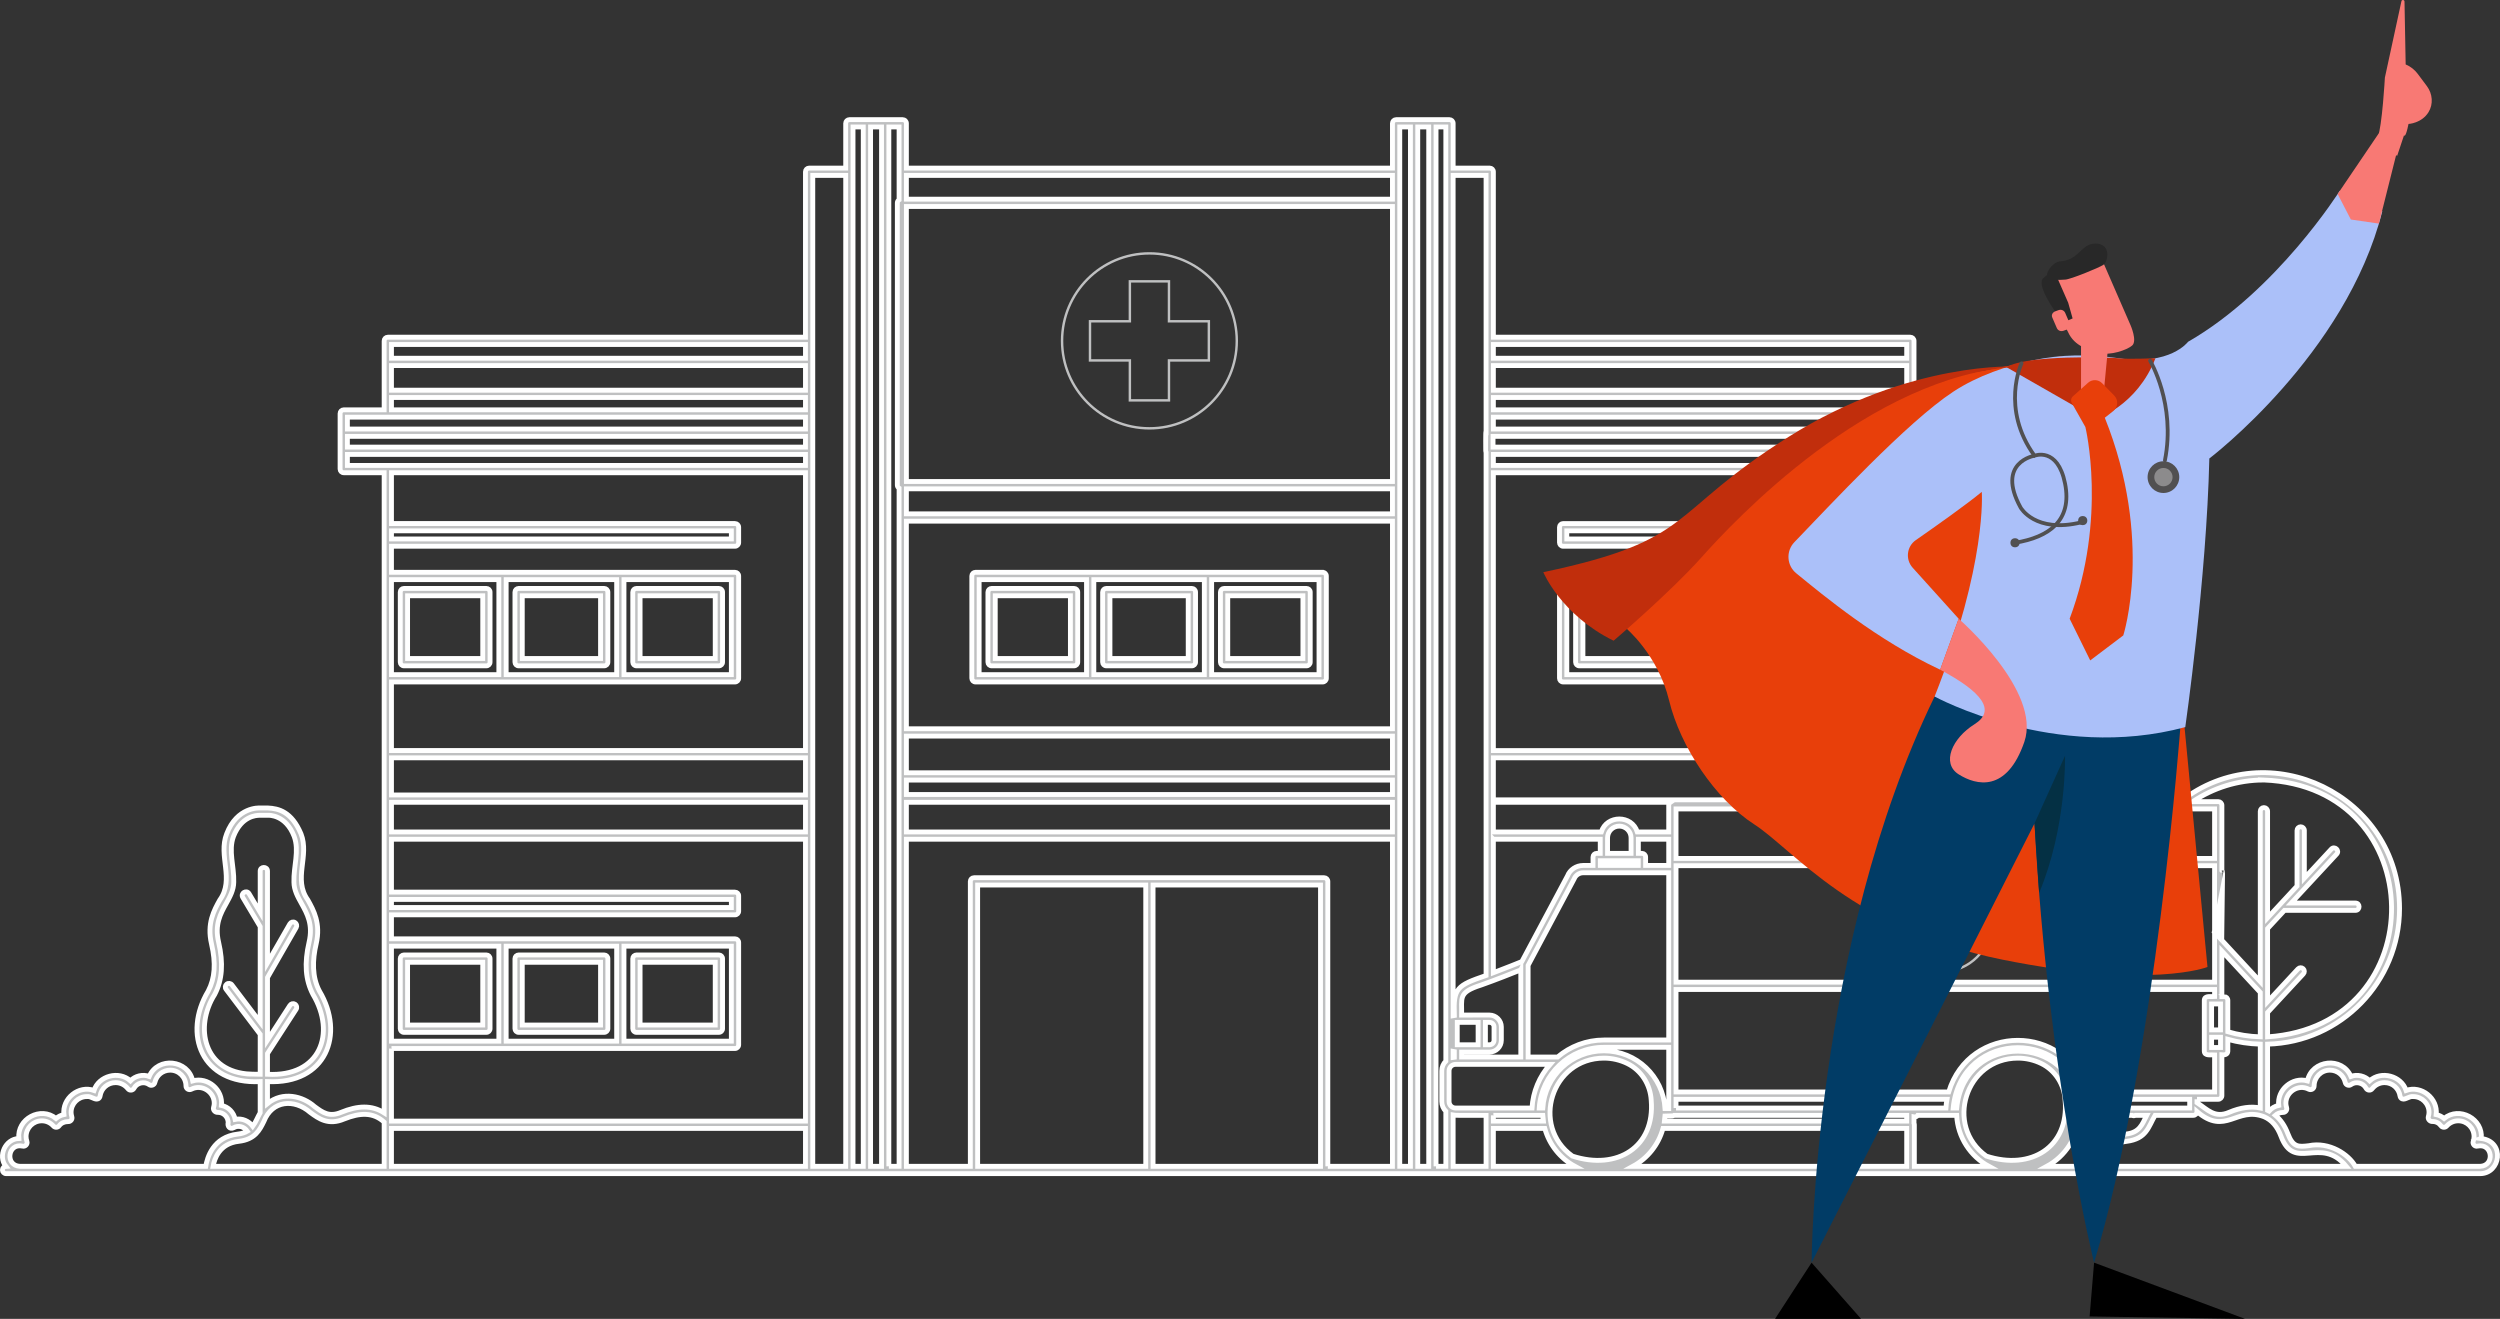 <?xml version="1.0" encoding="UTF-8"?>
<svg id="Layer_2" data-name="Layer 2" xmlns="http://www.w3.org/2000/svg" width="980" height="517" version="1.1" viewBox="0 0 980 517">
  <rect x="0" y="0" width="980" height="517" fill="#333333" stroke="none"/>
  <defs>
    <style>
      .cls-1 {
        fill: #282828;
      }

      .cls-1, .cls-2, .cls-3, .cls-4, .cls-5, .cls-6, .cls-7, .cls-8, .cls-9, .cls-10 {
        stroke-width: 0px;
      }

      .cls-2 {
        fill: #abc0f9;
      }

      .cls-3 {
        fill: #e83f0a;
      }

      .cls-4 {
        fill: #515051;
      }

      .cls-5 {
        fill: #000;
      }

      .cls-6 {
        fill: #043044;
      }

      .cls-7 {
        fill: #8c8b8c;
      }

      .cls-8 {
        fill: #c12e0c;
      }

      .cls-11 {
        stroke: #bfc0c1;
        stroke-width: .955px;
      }

      .cls-11, .cls-12, .cls-13, .cls-14 {
        stroke-miterlimit: 10;
      }

      .cls-11, .cls-12, .cls-14 {
        fill: none;
      }

      .cls-12, .cls-14 {
        stroke: #515051;
        stroke-width: 1.498px;
      }

      .cls-13 {
        fill: #bfc0c1;
        stroke: #fff;
        stroke-width: 1.91px;
      }

      .cls-9 {
        fill: #013c66;
      }

      .cls-10 {
        fill: #f87974;
      }

      .cls-14 {
        stroke-linecap: round;
      }
    </style>
  </defs>
  <g>
    <ellipse class="cls-11" cx="450.573" cy="133.617" rx="34.245" ry="34.29"/>
    <polygon class="cls-11" points="427.277 125.943 442.91 125.943 442.91 110.29 458.236 110.29 458.236 125.943 473.87 125.943 473.87 141.29 458.236 141.29 458.236 156.944 442.91 156.944 442.91 141.29 427.277 141.29 427.277 125.943"/>
    <ellipse class="cls-11" cx="761.375" cy="361.643" rx="19.198" ry="19.223"/>
    <polygon class="cls-11" points="748.315 357.341 757.079 357.341 757.079 348.566 765.671 348.566 765.671 357.341 774.435 357.341 774.435 365.945 765.671 365.945 765.671 374.72 757.079 374.72 757.079 365.945 748.315 365.945 748.315 357.341"/>
    <path class="cls-13" d="M972.653,446.281c.791-7.695-8.605-12.765-14.57-7.845-.887-.763-1.953-1.291-3.091-1.529.757-6.329-5.796-11.589-11.795-9.456-1.843-5.743-9.779-7.883-14.284-3.774-1.845-1.929-4.847-2.663-7.363-1.725-3.381-7.867-15.318-6.583-17.055,1.747-5.909-1.671-11.964,3.509-11.251,9.615-1.495.306-2.802,1.11-3.775,2.216-.191-.098-.382-.2-.578-.288v-25.928c28.724-.771,51.728-24.415,51.728-53.194-.04-44.285-51.4-69.13-85.903-41.889h-104.427v-.581c.082-.181.133-.378.133-.589v-17.416c0-.212-.051-.409-.133-.589v-109.745h15.837c.792,0,1.433-.642,1.433-1.435v-6.579c.267.129.086-7.5.135-7.683,0-.213-.052-.411-.135-.592v-6.936c0-.793-.641-1.435-1.433-1.435h-15.837c.001-7.71,0-19.321,0-27.033,0-.793-.641-1.435-1.433-1.435h-163.454v-64.86c0-.793-.641-1.434-1.433-1.434h-14.34v-17.547c0-.793-.641-1.435-1.433-1.435-6.385,0-14.535,0-20.926,0-.792,0-1.433.642-1.433,1.435v17.547h-190.532v-17.547c0-.793-.641-1.435-1.433-1.435-6.212,0-14.717,0-20.928,0-.792,0-1.433.642-1.433,1.435v17.547h-14.338c-.792,0-1.433.642-1.433,1.434v64.86c-4.913-.004-104.062.003-112.448,0h-51.274c-.792,0-1.433.642-1.433,1.435.006,7.713-.004,19.322,0,27.033h-15.837c-.792,0-1.433.642-1.433,1.435,0,6.473,0,15.322,0,21.791,0,.793.641,1.435,1.433,1.435h15.837v250.921c-4.853-3.107-10.349-2.864-16.813-.224-4.699,2-7.249.123-10.481-2.25-4.604-4.096-12.452-6.073-18.437-1.169v-8.6c22.997,1.135,30.478-18.568,20.365-35.498-2.916-5.435-2.781-12.164-1.277-18.504,1.858-8.007-.977-13.098-3.255-17.188-5.92-8.207.757-17.251-2.706-25.962-3.694-8.746-8.844-9.917-12.968-10.111l-3.093.004c-.371-.038-9.004-.464-13.06,10.108-3.453,8.703,3.185,17.784-2.707,25.962-2.277,4.09-5.11,9.181-3.254,17.188,1.759,7.585,1.352,13.465-1.278,18.504-10.099,16.786-2.66,36.651,20.367,35.501v12.191c-.998,1.738-1.771,3.784-2.898,5.315-1.546-2.071-4.189-3.285-6.908-2.707-.518-2.744-2.662-4.92-5.389-5.479.713-6.105-5.341-11.286-11.249-9.615-1.735-8.329-13.676-9.613-17.057-1.747-2.522-.938-5.52-.214-7.364,1.725-4.507-4.109-12.44-1.97-14.284,3.774-5.999-2.133-12.551,3.126-11.795,9.456-1.139.238-2.205.767-3.091,1.529-5.967-4.92-15.36.151-14.57,7.845-5.257.17-8.349,6.812-5.094,10.939-.746.05-1.34.656-1.34,1.416,0,.793.641,1.435,1.433,1.435h5.461c13.544,0,78.776,0,90.114,0,144.505,0,305.024,0,449.309,0,106.515,0,228.438,0,334.806,0,23.997,0,66.054,0,90.115,0,7.999.026,10.029-12.552.46-13.79ZM153.455,208.096h133.234v3.168h-133.234v-3.168ZM195.548,264.465h-42.093v-37.255h42.093v37.255ZM153.455,314.495h162.289v11.625h-162.289v-11.625ZM153.455,311.626v-14.547h162.289v14.547h-162.289ZM153.455,352.584h133.234v3.168h-133.234v-3.168ZM195.548,408.144h-42.093v-37.255h42.093v37.255ZM153.455,411.013c22.308-.004,67.352.003,89.708,0,0,0,44.959,0,44.959,0,.792,0,1.433-.642,1.433-1.435.006-9.903-.005-30.164,0-40.125,0-.793-.641-1.435-1.433-1.435h-44.959c-22.34.015-67.42-.011-89.708,0v-9.397h134.667c.792,0,1.433-.642,1.433-1.435v-6.037c0-.793-.641-1.435-1.433-1.435h-134.667v-20.726h162.289v110.489h-162.289v-28.466ZM198.413,408.144v-37.255h43.317v37.255h-43.317ZM286.689,370.888v37.255h-42.093v-37.255h42.093ZM136.185,171.048h179.559v4.221h-179.559v-4.221ZM153.455,143.303h162.289v9.655h-162.289v-9.655ZM153.455,135.052h162.289v5.382h-162.289v-5.382ZM153.455,155.828h162.289v4.822h-162.289v-4.822ZM136.185,163.52h179.559v4.659h-179.559v-4.659ZM136.185,182.441v-4.302h179.559v4.302h-179.559ZM315.743,185.31v108.899h-162.289v-26.876c22.308-.004,67.352.003,89.708,0,0,0,44.959,0,44.959,0,.792,0,1.433-.642,1.433-1.435-.026-10.008.019-30.138,0-40.125,0-.793-.641-1.435-1.433-1.435h-44.959c-22.34.015-67.42-.011-89.708,0v-10.206h134.667c.792,0,1.433-.642,1.433-1.435v-6.037c0-.793-.641-1.435-1.433-1.435h-134.667v-19.916h162.289ZM198.413,264.465v-37.255h43.317v37.255h-43.317ZM286.689,227.209v37.255h-42.093v-37.255h42.093ZM98.271,421.062c-18.574-.747-22.145-18.55-14.106-31.242,2.966-5.68,3.451-12.188,1.531-20.481-1.608-6.927.717-11.104,2.964-15.142,1.518-2.724,2.948-5.297,2.974-8.422.199-6.155-2.195-12.277-.095-17.906,3.157-8.011,8.859-8.264,10.292-8.271l3.271-.002c.288-.024,6.93-.272,10.207,8.273,2.099,5.628-.29,11.752-.095,17.906.026,3.126,1.459,5.698,2.974,8.422,2.249,4.04,4.574,8.215,2.966,15.142-1.922,8.289-1.437,14.797,1.529,20.483,9.13,15.28,2.861,32.399-17.826,31.298v-8.137l11.227-17.35c.429-.666.24-1.554-.423-1.985-.667-.426-1.554-.238-1.983.424l-8.82,13.631v-24.512l11.265-19.629c.395-.686.159-1.564-.528-1.957-.685-.401-1.564-.155-1.955.529l-8.782,15.303v-35.99c-.007-1.872-2.858-1.879-2.866,0,0,0,0,16.194,0,16.194l-4.379-7.352c-.969-1.605-3.414-.147-2.463,1.469l6.841,11.486v37.453l-11.104-14.65c-.478-.626-1.372-.757-2.007-.275-.631.478-.754,1.378-.274,2.01l13.385,17.66v15.681c-1.496-.005-2.895-.022-3.722-.061ZM7.849,457.202c-5.972-.249-4.862-9.195.991-7.926,1.053.314,2.081-.808,1.713-1.832-.224-.692-.333-1.314-.333-1.897,0-3.412,2.771-6.187,6.179-6.187,1.747,0,3.369.73,4.566,2.06.574.669,1.72.61,2.221-.117.776-1.062,2.045-1.634,3.51-1.638.972.075,1.77-.914,1.467-1.844-.201-.672-.296-1.237-.296-1.776,0-3.412,2.771-6.187,6.178-6.187,1.648-.249,3.117,1.425,4.389.892.425-.208.724-.612.792-1.082.453-3.059,3.011-5.279,6.082-5.279,1.89,0,3.657.876,4.848,2.401.3.381.774.607,1.258.545.486-.045.915-.331,1.141-.763,1.1-2.109,3.974-2.813,5.913-1.402.788.613,2.049.136,2.239-.846.641-2.841,3.115-4.825,6.017-4.825,3.408,0,6.179,2.777,6.179,6.207,0,.5.26.965.687,1.225.429.26.957.28,1.405.048,4.191-2.165,8.988,1.112,8.986,5.475,0,.541-.095,1.106-.296,1.776-.227.928.682,1.864,1.624,1.818,2.265-.063,4.133,1.772,4.133,4.03-.394,1.366.652,2.766,2.088,2.02,1.968-1.18,4.298-.348,5.414,1.328-.947.549-2.113.951-3.687,1.126-9.771,1.092-12.07,9.331-12.602,12.65H7.849ZM97.962,457.202h-14.433c.502-2.871,2.457-8.951,10.046-9.797,6.404-.716,8.258-4.5,9.89-7.839,3.217-8.221,11.841-8.964,18.135-3.495,3.329,2.446,7.101,5.214,13.296,2.577,6.281-2.523,11.392-2.689,15.692,1.212v17.342h-52.626ZM179.668,457.202h-26.213v-14.853h162.289v14.853h-136.075ZM318.609,457.202V68.757h12.905v388.444h-12.905ZM334.38,67.323v-17.547h4.016v407.426h-4.016V67.323ZM345.562,457.202h-4.3V49.775h4.3v407.426ZM355.307,305.788h190.532v5.658h-190.532v-5.658ZM355.307,302.919v-14.369h190.532v14.369h-190.532ZM355.307,285.68v-81.386h190.532v81.386h-190.532ZM545.839,133.617v55.14h-190.532v-107.812h190.532v52.672ZM545.839,191.626v9.799h-190.532v-9.799h190.532ZM355.307,314.495h190.532v11.625h-190.532v-11.625ZM355.307,68.757h190.532v9.318h-190.532v-9.318ZM348.428,457.202V49.775h4.014v28.54c-.404.253-.687.682-.687,1.196v110.681c0,.513.284.942.687,1.195v265.815h-4.014ZM448.17,457.202h-64.934v-110.265h65.894v110.265h-.96ZM452.564,457.202h-.568v-110.265h65.645v110.265h-65.077ZM520.506,457.202c0-27.05,0-85.119,0-111.7,0-.793-.641-1.434-1.433-1.434-34.21.011-103.063-.008-137.27,0-.792,0-1.433.642-1.433,1.434-.003,26.425.002,84.846,0,111.7h-25.063v-128.212h190.532v128.212h-25.333ZM548.705,327.555V49.775h4.186v407.426h-4.186v-129.647ZM560.058,457.202h-4.302V49.775h4.302v407.426ZM819.172,434.343c-.068-1.16-.199-2.303-.403-3.422h39.585v3.422h-39.182ZM818.092,428.052c-8.143-26.992-46.072-26.978-54.204,0h-106.885v-40.161h211.109v2.785c-1.297.131-3.96-.616-4.028,1.435v19.952c.069,2.051,2.731,1.304,4.028,1.435v14.555h-50.02ZM814.952,434.343c-2.935-29.736-45.002-29.712-47.925,0h-1.383c3.114-31.56,47.589-31.533,50.694,0h-1.385ZM809.541,431.329c1.516,18.269-13.293,27.579-30.902,21.858-16.516-11.827-8.204-38.339,12.352-38.401,3.291,0,6.407.757,9.186,2.107,5.499,2.67,8.996,8.259,9.36,14.367.001.023.003.046.004.069ZM747.424,439.479h-94.932c.098-.675.167-1.358.208-2.05.559-.063,3.141.181,3.581-.216h91.143v2.266ZM647.278,431.329c1.516,18.269-13.294,27.579-30.903,21.858-16.514-11.827-8.203-38.338,12.351-38.401,3.292,0,6.409.758,9.188,2.107,5.498,2.67,8.996,8.258,9.359,14.366.001.023.003.046.004.069ZM628.726,411.917c-12.701,0-23.108,9.921-23.962,22.426h-1.385c.856-13.247,11.938-23.792,25.347-23.792h25.411v24.008h-1.437c-.748-12.607-11.198-22.642-23.975-22.642ZM585.403,437.213h19.339c.039.766.111,1.521.22,2.266h-19.559v-2.266ZM568.036,431.799c.002-2.997-.002-9.024,0-12.02,0-1.402,1.141-2.545,2.541-2.545h37.059c-4.184,4.705-6.731,10.728-7.092,17.109h-29.967c-1.401,0-2.541-1.142-2.541-2.544ZM569.63,412.374c.115.042.338.04.462.037v2.003c-.154.014-.311.02-.462.047v-2.086ZM764.829,175.27h-179.559v-4.221h179.559v4.221ZM705.331,227.209h42.093v37.255h-42.093v-37.255ZM747.424,211.264h-133.236v-3.168h133.236v3.168ZM747.424,313.538h-162.021v-16.458h162.021v16.458ZM866.948,406.59h3.494v4.038h-3.494v-4.038ZM866.948,403.72v-10.176h3.494v10.176h-3.494ZM871.876,390.675h-.899v-17.872l15.049,16.231v17.411c-4.403-.124-8.665-.815-12.718-2.007v-12.328c0-.793-.641-1.435-1.433-1.435ZM868.111,385.021h-211.109v-45.656h211.109v45.656ZM600.164,414.365h-1.145v-35.941l18.042-33.881c.556-1.443,1.967-2.413,3.512-2.413h33.563v65.552h-25.411c-6.903,0-13.242,2.524-18.166,6.683h-10.395ZM642.241,328.989h11.896v10.271h-9.058v-3.309c0-.793-.641-1.435-1.433-1.435h-1.405v-5.527ZM639.376,334.516h-9.217v-6.062c0-2.544,2.068-4.615,4.609-4.615s4.609,2.07,4.609,4.615v6.062ZM627.323,337.386h14.89v1.875h-14.89v-1.875ZM654.137,315.666v10.455h-12.305c-2.112-6.778-12.02-6.775-14.13,0h-42.299v-11.625h69.384c-.383.257-.65.673-.65,1.17ZM585.403,328.989h41.89v5.527h-1.402c-.792,0-1.433.642-1.433,1.435v3.309h-3.883c-2.722,0-5.207,1.709-6.112,4.092l-17.895,33.581c-1.472.599-6.149,2.488-11.164,4.384v-52.328ZM596.154,380.194v34.171h-23.197v-1.953c2.17,0,8.888,0,10.94,0,2.551,0,4.627-2.078,4.627-4.631v-5.25c.003-2.566-2.138-4.61-4.627-4.631h-3.047c-1.762.017-6.18-.012-7.893,0,.19-6.717-1.585-8.833,7.658-11.768,5.661-1.998,12.304-4.635,15.539-5.937ZM583.898,400.769c.971,0,1.761.791,1.761,1.762v5.25c0,.971-.79,1.762-1.761,1.762h-1.614v-8.773h1.614ZM571.246,400.769h8.172v8.773h-8.172v-8.773ZM657.003,434.343v-3.422h106.208c-.205,1.12-.335,2.262-.403,3.422h-105.806ZM861.219,430.921h8.325c.792,0,1.433-.642,1.433-1.435v-15.989c1.077.098,2.298-.105,2.331-1.435v-4.642c4.067,1.127,8.326,1.776,12.718,1.894v25.013c-3.602-.749-7.746-.195-12.166,1.681-5.696,2.504-8.557-1.104-12.641-3.772v-1.315ZM887.459,305.758c65.869,2.602,67.06,96.289,1.433,100.687v-9.558l14.026-15.125c.538-.581.504-1.489-.075-2.028-.578-.539-1.485-.506-2.025.075l-11.926,12.86v-28.669l6.615-7.134h27.838c1.87-.007,1.877-2.862,0-2.869,0,0-25.177,0-25.177,0l17.814-19.21c1.266-1.38-.815-3.321-2.1-1.953,0,0-10.582,11.411-10.582,11.411v-18.712c0-.793-.641-1.435-1.433-1.435s-1.433.642-1.433,1.435v21.802l-11.543,12.447v-41.774c0-.793-.641-1.435-1.433-1.435s-1.433.642-1.433,1.435v66.807l-14.79-15.951c.021.01,0-26.825.007-26.831,0-.298-.112-.558-.266-.787-.007-1.245.005-23.579,0-25.58,0-.793-.641-1.435-1.433-1.435h-9.967c7.986-5.348,17.575-8.473,27.882-8.473ZM868.111,317.1v19.395h-211.109v-19.395h211.109ZM747.424,205.227h-134.669c-.792,0-1.433.642-1.433,1.435v6.037c0,.793.641,1.435,1.433,1.435h134.669v10.206c-22.308.004-67.353-.003-89.71,0h-44.959c-.792,0-1.433.642-1.433,1.435.011,9.983-.008,30.126,0,40.125,0,.793.641,1.435,1.433,1.435h44.959c22.34-.015,67.422.011,89.71,0v26.876h-162.021v-108.899h162.021v19.916ZM702.465,227.209v37.255h-43.318v-37.255h43.318ZM614.188,264.465v-37.255h42.093v37.255h-42.093ZM764.694,182.441h-179.291v-4.302h179.291v4.302ZM764.694,163.52v4.659h-179.291v-4.659h179.291ZM585.403,160.65v-4.822h162.021v4.822h-162.021ZM747.424,152.958h-162.021v-9.655h162.021v9.655ZM585.403,135.052h162.021v5.382h-162.021v-5.382ZM569.63,68.757h12.907v100.267c-.262-.146-.085,7.508-.133,7.68,0,.212.051.409.133.589v205.093c-11.419,3.929-12.835,4.883-12.446,15.513-.125-.003-.346-.005-.462.037V68.757ZM562.924,457.202V49.775h3.841v366.17c-.984.981-1.594,2.337-1.594,3.833v12.02c0,1.496.61,2.852,1.594,3.833v21.57h-3.841ZM569.63,457.202v-20.085c1.049.219,11.588.042,12.907.096v19.989h-12.907ZM585.403,457.202v-14.853h20.155c1.756,6.408,6.073,11.763,11.801,14.853h-31.956ZM741.667,457.202h-101.573c5.728-3.091,10.046-8.445,11.801-14.853h95.529v14.853h-5.757ZM750.422,457.202v-16.288c0-.211-.051-.408-.133-.589v-2.491c.538.112,1.173-.134,1.473-.62h15.242c.435,8.643,5.415,16.103,12.617,19.989h-29.2ZM802.357,457.202c7.201-3.886,12.181-11.346,12.617-19.989h20.854c.175.088.365.149.566.159.23.006.464-.058.682-.159h4.445c-1.835,3.609-2.791,6.76-8.182,7.339-9.769,1.092-12.068,9.331-12.6,12.65h-18.382ZM882.078,457.202h-58.464c.5-2.871,2.456-8.951,10.044-9.797,7.813-1.002,8.513-5.688,11.129-10.192h14.999c.809.002,1.457-.672,1.433-1.48,11.254,9.662,15.521-2.153,26.32,2.033,2.962,1.273,5.181,3.834,6.595,7.613,5.329,14.232,15.442-.427,25.617,11.823h-37.674ZM972.194,457.202h-48.911c-2.551-4.682-10.217-9.773-18.257-8.085-3.974.464-6.164.702-8.205-4.746-1.135-3.027-2.803-5.453-4.89-7.202.751-.654,1.77-1.066,2.961-1.094.969.068,1.771-.912,1.467-1.844-.201-.67-.296-1.235-.296-1.776.002-4.363,4.796-7.642,8.986-5.475.445.232.975.202,1.402-.056.427-.26.687-.735.687-1.235,0-3.412,2.773-6.189,6.181-6.189,2.902,0,5.376,1.984,6.013,4.825.19.978,1.452,1.462,2.239.845,1.957-1.414,4.818-.708,5.917,1.403.225.432.655.718,1.14.763.496.058.959-.163,1.258-.545,1.191-1.525,2.958-2.401,4.846-2.401,3.071,0,5.63,2.22,6.084,5.279.069.47.367.874.792,1.082,1.262.534,2.754-1.142,4.389-.892,3.408,0,6.178,2.774,6.178,6.186,0,.539-.095,1.104-.296,1.776-.224.927.681,1.863,1.624,1.816,1.346-.046,2.557.577,3.353,1.667.504.728,1.642.787,2.221.117,1.197-1.33,2.819-2.06,4.566-2.06,3.408,0,6.178,2.775,6.178,6.187,0,.583-.109,1.205-.332,1.897-.373,1.024.667,2.144,1.713,1.832,5.857-1.269,6.959,7.68.992,7.926Z"/>
    <path class="cls-13" d="M518.489,224.34c-40.407.004-95.698-.003-136.101,0-.792,0-1.433.642-1.433,1.435.002,9.873-.001,30.367,0,40.125,0,.793.641,1.435,1.433,1.435h44.961c22.716-.012,68.452.008,91.141,0,.792,0,1.433-.642,1.433-1.434v-40.125c0-.793-.641-1.435-1.433-1.435ZM383.82,227.209h42.095v37.255h-42.095v-37.255ZM472.098,264.465h-43.317v-37.255h43.317v37.255ZM517.056,264.465h-42.093v-37.255h42.093v37.255Z"/>
    <path class="cls-13" d="M158.337,404.687h32.328c.792,0,1.433-.642,1.433-1.435v-27.477c0-.793-.641-1.434-1.433-1.434h-32.328c-.792,0-1.433.642-1.433,1.434v27.477c0,.793.641,1.435,1.433,1.435ZM159.77,377.21h29.462v24.608h-29.462v-24.608Z"/>
    <path class="cls-13" d="M249.478,404.687h32.328c.792,0,1.433-.642,1.433-1.435v-27.477c0-.793-.641-1.434-1.433-1.434h-32.328c-.792,0-1.433.642-1.433,1.434v27.477c0,.793.641,1.435,1.433,1.435ZM250.911,377.21h29.462v24.608h-29.462v-24.608Z"/>
    <path class="cls-13" d="M236.847,374.341h-33.551c-.792,0-1.433.642-1.433,1.434v27.477c0,.793.641,1.435,1.433,1.435h33.551c.792,0,1.433-.642,1.433-1.435v-27.477c0-.793-.641-1.434-1.433-1.434ZM235.414,401.818h-30.685v-24.608h30.685v24.608Z"/>
    <path class="cls-13" d="M158.337,261.01h32.328c.792,0,1.433-.642,1.433-1.435v-27.477c0-.793-.641-1.435-1.433-1.435h-32.328c-.792,0-1.433.642-1.433,1.435v27.477c0,.793.641,1.435,1.433,1.435ZM159.77,233.533h29.462v24.608h-29.462v-24.608Z"/>
    <path class="cls-13" d="M249.478,261.01h32.328c.792,0,1.433-.642,1.433-1.435v-27.477c0-.793-.641-1.435-1.433-1.435h-32.328c-.792,0-1.433.642-1.433,1.435v27.477c0,.793.641,1.435,1.433,1.435ZM250.911,233.533h29.462v24.608h-29.462v-24.608Z"/>
    <path class="cls-13" d="M236.847,230.664h-33.551c-.792,0-1.433.642-1.433,1.435v27.477c0,.793.641,1.435,1.433,1.435h33.551c.792,0,1.433-.642,1.433-1.435v-27.477c0-.793-.641-1.435-1.433-1.435ZM235.414,258.141h-30.685v-24.608h30.685v24.608Z"/>
    <path class="cls-13" d="M742.541,230.664h-32.33c-.792,0-1.433.642-1.433,1.435v27.477c0,.793.641,1.435,1.433,1.435h32.33c.792,0,1.433-.642,1.433-1.435v-27.477c0-.793-.641-1.435-1.433-1.435ZM741.108,258.141h-29.464v-24.608h29.464v24.608Z"/>
    <path class="cls-13" d="M651.398,230.664h-32.328c-.792,0-1.433.642-1.433,1.435v27.477c0,.793.641,1.435,1.433,1.435h32.328c.792,0,1.433-.642,1.433-1.435v-27.477c0-.793-.641-1.435-1.433-1.435ZM649.966,258.141h-29.462v-24.608h29.462v24.608Z"/>
    <path class="cls-13" d="M664.03,261.01h33.55c.792,0,1.433-.642,1.433-1.435v-27.477c0-.793-.641-1.435-1.433-1.435h-33.55c-.792,0-1.433.642-1.433,1.435v27.477c0,.793.641,1.435,1.433,1.435ZM665.462,233.533h30.685v24.608h-30.685v-24.608Z"/>
    <path class="cls-13" d="M421.033,230.664h-32.328c-.792,0-1.433.642-1.433,1.435v27.477c0,.793.641,1.435,1.433,1.435h32.328c.792,0,1.433-.642,1.433-1.435v-27.477c0-.793-.641-1.435-1.433-1.435ZM419.6,258.141h-29.462v-24.608h29.462v24.608Z"/>
    <path class="cls-13" d="M479.846,261.01h32.328c.792,0,1.433-.642,1.433-1.435v-27.477c0-.793-.641-1.435-1.433-1.435h-32.328c-.792,0-1.433.642-1.433,1.435v27.477c0,.793.641,1.435,1.433,1.435ZM481.279,233.533h29.462v24.608h-29.462v-24.608Z"/>
    <path class="cls-13" d="M433.664,261.01h33.551c.792,0,1.433-.642,1.433-1.435v-27.477c0-.793-.641-1.435-1.433-1.435h-33.551c-.792,0-1.433.642-1.433,1.435v27.477c0,.793.641,1.435,1.433,1.435ZM435.097,233.533h30.685v24.608h-30.685v-24.608Z"/>
  </g>
  <g>
    <path class="cls-3" d="M637.226,246.09s12.72,10.508,17.071,28.533c4.351,18.024,18.13,38.716,33.359,48.521,15.229,9.805,38.989,41.261,97.178,53.012,58.189,11.751,80.498,2.905,80.498,2.905l-21.394-223.659-36.214-15.757-42.481,7.859-44.59,15.886-19.581,14.16-26.107,21.422-35.535,30.499v6.535l-2.204,6.535v3.549Z"/>
    <polygon class="cls-5" points="880.07 517 819.131 516.046 820.878 494.962 880.07 517"/>
    <polygon class="cls-5" points="710.137 494.962 695.817 517 729.543 517 710.137 494.962"/>
    <path class="cls-9" d="M797.525,322.783s-38.436,76.039-87.387,172.179c0,0,.725-124.252,48.226-221.921l13.054-2.905,83.399,13.434s-9.498,130.139-33.938,211.392c0,0-17.914-71.605-23.353-172.179Z"/>
    <path class="cls-6" d="M809.491,296.278s.725,27.949-10.153,53.732l-1.813-27.227,11.966-26.505Z"/>
    <path class="cls-2" d="M830.58,140.443c-11.263-1.666-22.728-1.573-33.855.84-9.914,2.15-21.318,5.87-31.109,12.303-18.079,11.88-48.686,44.915-62.211,58.933-3.376,3.499-3.046,9.138.722,12.209,10.913,8.894,31.555,26.116,56.413,37.783l7.252-19.97-18.029-19.997c-2.929-3.248-2.348-8.329,1.241-10.826,7.754-5.395,20.115-14.13,25.853-18.919,0,0,2.187,27.976-18.493,80.241,0,0,47.138,25.779,98.265,11.982,0,0,8.34-58.093,9.428-105.294,0,0,53.665-40.665,67.807-96.943l-16.68-7.988s-24.657,39.213-59.467,59.182c0,0-6.94,9.451-27.137,6.463Z"/>
    <path class="cls-10" d="M767.791,242.542s32.634,28.32,25.745,48.29c-6.889,19.97-18.855,17.065-25.745,12.708s-2.538-14.16,6.164-19.606c8.702-5.446,2.955-12.682-13.416-21.422l7.252-19.97Z"/>
    <path class="cls-8" d="M786.586,143.953l35.234,20.162s15.786-4.877,23.122-23.679c0,0-11.015.443-14.362.006s-36.441-1.403-43.994,3.51Z"/>
    <polygon class="cls-10" points="815.764 132.164 821.819 125.992 826.533 134.343 824.658 153.949 819.364 156.854 815.764 152.505 815.764 132.164"/>
    <path class="cls-3" d="M818.53,150.033l-5.941,5.309c-.75.67-.932,1.774-.436,2.65l5.315,9.391s8.703,35.582-6.164,75.158l8.061,16.339,12.97-9.803s11.966-37.398-7.252-85.324l3.3-2.608c1.916-1.515,2.095-4.36.383-6.103l-4.744-4.829c-1.49-1.517-3.906-1.595-5.491-.179Z"/>
    <path class="cls-8" d="M790.899,143.696s-41.964-2.544-89.827,27.592c-47.863,30.136-35.897,40.302-96.089,53.01,0,0,6.889,16.702,27.558,26.868,0,0,22.119-18.88,34.447-32.677,12.328-13.797,65.822-71.51,123.911-74.792Z"/>
    <path class="cls-10" d="M939.684,61.094l2.683-8.033s.578,1.422,1.768-4.467c0,0,5.134-.25,7.837-4.608,1.959-3.158,1.598-7.241-.624-10.219l-3.607-4.833c-1.215-1.628-2.845-2.898-4.719-3.677h0s-.455-24.64-.455-24.64c.008-.739-1.059-.853-1.206-.128l-6.484,29.928s-1.034,19.016-2.91,24.007c0,0,5.078,5.308,7.717,6.67Z"/>
    <polygon class="cls-10" points="933.209 51.195 916.362 76.061 921.535 86.053 932.531 87.653 940.121 57.449 933.209 51.195"/>
    <g>
      <path class="cls-10" d="M823.962,101.732l11.244,25.823s2.668,6.068.607,7.884c-2.062,1.816-8.815,4.038-12.405,2.891-3.61-.962-9.26-1.967-12.215-7.136-2.934-5.353-8.127-18.775-8.127-18.775,0,0,.024-5.208,9.755-5.793,9.568-.79,11.142-4.894,11.142-4.894Z"/>
      <path class="cls-1" d="M820.375,95.561c1.326-.224,3.733-.14,5.017,1.678,1.284,1.819.67,5.658-.922,6.596-1.612,1.122-13.101,5.791-14.957,5.769-1.489.019-4.529.61-6.752-1.128-1.366-1.083,1.738-5.574,4.573-6.001,7.487-.465,8.123-6.162,13.04-6.914Z"/>
      <path class="cls-1" d="M805.843,107.519l4.889,11.155,1.73,6.149-1.367.591-2.51.836s-10.742-13.671-7.761-17.059c2.919-2.837,4.367-2.489,5.02-1.671Z"/>
      <path class="cls-10" d="M811.318,126.742c.448.981-.042,2.042-1.205,2.47l-1.163.428c-1.163.428-2.224-.063-2.672-1.043l-1.772-4.106c-.448-.981.042-2.042,1.205-2.47l1.163-.428c1.163-.428,2.224.063,2.672,1.043l1.772,4.106Z"/>
    </g>
    <path class="cls-14" d="M792.448,142.423s-8.34,17.699,5.076,36.216c0,0,9.085-3.631,11.976,10.892,2.891,14.523-6.221,21.059-19.614,23.237"/>
    <path class="cls-12" d="M797.525,178.639s-15.229,2.542-5.439,20.333c0,0,5.656,10.166,23.678,5.809"/>
    <path class="cls-14" d="M842.85,141.423s10.153,16.883,5.802,39.031"/>
    <ellipse class="cls-4" cx="848.061" cy="187.035" rx="6.209" ry="6.217"/>
    <ellipse class="cls-7" cx="848.061" cy="187.035" rx="3.587" ry="3.592"/>
    <circle class="cls-4" cx="789.887" cy="212.769" r="1.793"/>
    <circle class="cls-4" cx="816.425" cy="204.071" r="1.793"/>
  </g>
</svg>